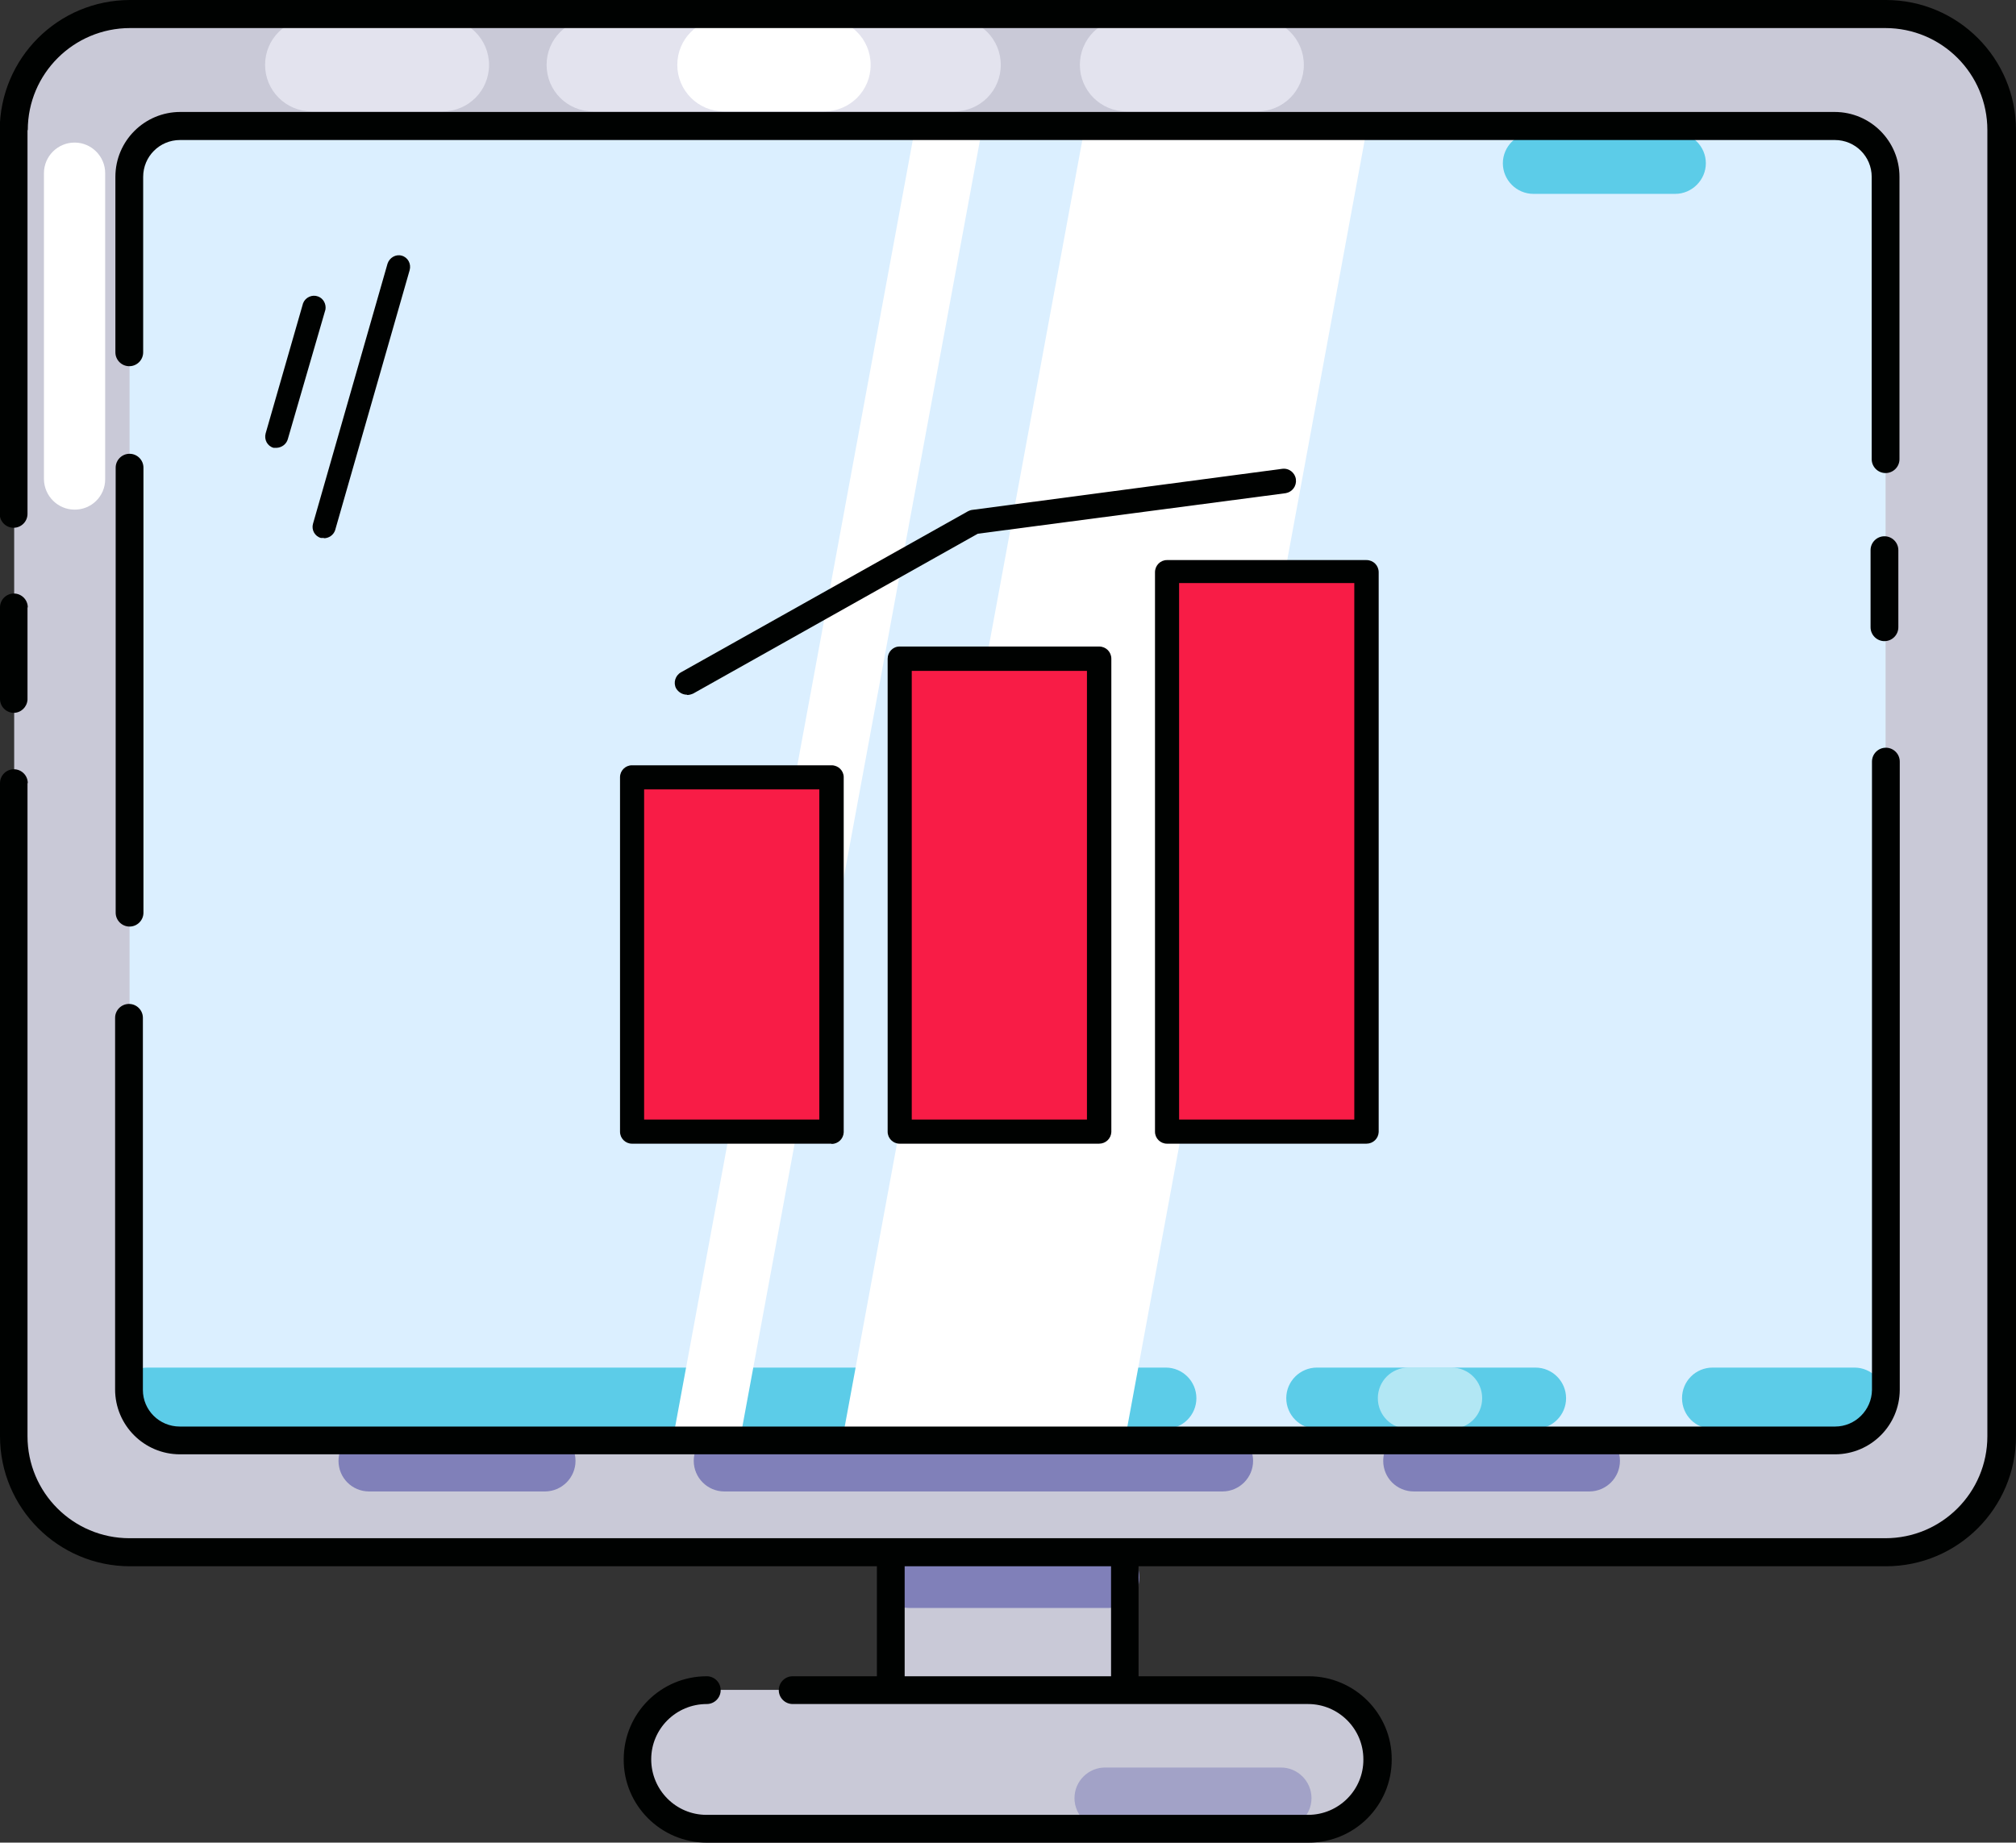 <?xml version="1.0" encoding="UTF-8"?>
<svg id="Layer_2" data-name="Layer 2" xmlns="http://www.w3.org/2000/svg" viewBox="0 0 71.11 65.01">
  <rect x="0" y="0" width="71.11" height="65.01" fill="#333333" stroke="none"/>
  <defs>
    <style>
      .cls-1 {
        fill: #000201;
      }

      .cls-2 {
        fill: #f81c46;
      }

      .cls-3 {
        fill: #e3e3ee;
      }

      .cls-4, .cls-5 {
        fill: #fff;
      }

      .cls-6 {
        fill: #c9c9d7;
      }

      .cls-7 {
        fill: #dbefff;
      }

      .cls-8, .cls-9 {
        fill: #8080b9;
      }

      .cls-10 {
        fill: #5ccce8;
      }

      .cls-9 {
        opacity: .52;
      }

      .cls-9, .cls-5 {
        isolation: isolate;
      }

      .cls-5 {
        opacity: .53;
      }
    </style>
  </defs>
  <g id="Layer_3" data-name="Layer 3">
    <g>
      <rect class="cls-6" x="31.41" y="51.04" width="8.26" height="8.46"/>
      <path class="cls-8" d="M39.11,56.73h-7.05c-.6,0-1.08-.49-1.08-1.08,0-.6,.49-1.08,1.08-1.08h7.05c.6,0,1.08,.48,1.08,1.08,0,.6-.48,1.08-1.08,1.08h0Z"/>
      <path class="cls-1" d="M39.67,60.54h-8.25c-.27,0-.49-.22-.49-.49h0v-8.46c0-.27,.22-.49,.49-.49h8.25c.27,0,.49,.22,.49,.49v8.46c0,.27-.22,.49-.49,.49Zm-7.76-.97h7.28v-7.49h-7.28v7.49Z"/>
      <rect class="cls-6" x=".5" y=".5" width="70.08" height="54.28" rx="4.09" ry="4.09"/>
      <rect class="cls-7" x="4.57" y="4.76" width="61.94" height="46.36" rx="1.78" ry="1.78"/>
      <path class="cls-6" d="M24.93,59.62h21.22c1.35,0,2.45,1.1,2.45,2.45h0c0,1.35-1.1,2.45-2.45,2.45H24.93c-1.35,0-2.45-1.1-2.45-2.45h0c0-1.35,1.1-2.45,2.45-2.45Z"/>
      <path class="cls-10" d="M54.16,50.41h-7.71c-.6,0-1.08-.49-1.08-1.08,0-.6,.49-1.08,1.08-1.08h7.71c.6,0,1.08,.49,1.08,1.08,0,.6-.49,1.08-1.08,1.08Z"/>
      <path class="cls-5" d="M51.2,50.41h-1.52c-.6,0-1.08-.48-1.08-1.08,0-.6,.48-1.08,1.08-1.08h1.52c.6,0,1.08,.48,1.08,1.08,0,.6-.48,1.08-1.08,1.08h0Z"/>
      <path class="cls-10" d="M59.09,6.84h-5c-.6,0-1.08-.49-1.08-1.08s.49-1.08,1.08-1.08h5c.6,0,1.08,.49,1.08,1.08s-.49,1.08-1.08,1.08Z"/>
      <path class="cls-10" d="M65.41,50.41h-5c-.6,0-1.08-.48-1.08-1.08,0-.6,.48-1.08,1.08-1.08h5c.6,0,1.08,.49,1.08,1.08,0,.6-.49,1.08-1.08,1.08Z"/>
      <path class="cls-10" d="M41.12,50.41H5.2c-.6,0-1.08-.49-1.08-1.08,0-.6,.49-1.08,1.08-1.08H41.12c.6,0,1.08,.49,1.08,1.08,0,.6-.49,1.08-1.08,1.08Z"/>
      <g>
        <polygon class="cls-4" points="26.09 50.85 23.72 50.85 32.26 4.6 34.63 4.6 26.09 50.85"/>
        <polygon class="cls-4" points="39.67 50.85 29.7 50.85 38.24 4.6 48.2 4.6 39.67 50.85"/>
      </g>
      <g>
        <path class="cls-1" d="M9.76,15.8s-.08,0-.11,0c-.22-.06-.34-.29-.28-.51l1.32-4.59c.08-.21,.32-.32,.53-.24,.19,.07,.29,.27,.26,.46l-1.33,4.58c-.05,.17-.21,.29-.39,.3Z"/>
        <path class="cls-1" d="M11.43,18.98s-.08,0-.11,0c-.22-.06-.34-.29-.28-.5,0,0,0,0,0,0l2.63-9.18c.07-.21,.29-.34,.5-.28,.22,.06,.34,.29,.28,.51l-2.63,9.18c-.06,.17-.22,.28-.4,.28Z"/>
      </g>
      <path class="cls-1" d="M.49,25.15C.22,25.15,0,24.93,0,24.66H0v-3.23c0-.27,.22-.49,.49-.49,.27,0,.49,.22,.49,.49H.97v3.26c-.02,.26-.23,.46-.49,.46Z"/>
      <path class="cls-1" d="M66.47,22.62c-.27,0-.49-.22-.49-.49h0v-2.72c0-.27,.22-.49,.49-.49s.49,.22,.49,.49v2.72c0,.27-.22,.49-.49,.49h0Z"/>
      <path class="cls-9" d="M45.18,64.52h-6.2c-.6,0-1.08-.49-1.08-1.08,0-.6,.49-1.08,1.08-1.08h6.2c.6,0,1.08,.49,1.08,1.08,0,.6-.49,1.08-1.08,1.08Z"/>
      <path class="cls-8" d="M19.22,52.62h-6.2c-.6,0-1.08-.48-1.08-1.08,0-.6,.48-1.08,1.08-1.08h6.2c.6,0,1.08,.49,1.08,1.08,0,.6-.49,1.08-1.08,1.08Z"/>
      <path class="cls-8" d="M56.06,52.62h-6.19c-.6,0-1.08-.48-1.08-1.08,0-.6,.48-1.08,1.08-1.08h6.19c.6,0,1.08,.49,1.08,1.08,0,.6-.49,1.08-1.08,1.08Z"/>
      <path class="cls-8" d="M43.12,52.62H25.55c-.6,0-1.08-.49-1.08-1.08,0-.6,.49-1.08,1.08-1.08h17.57c.6,0,1.08,.49,1.08,1.08,0,.6-.49,1.08-1.08,1.08Z"/>
      <path class="cls-1" d="M46.15,65.01H24.93c-1.62,0-2.94-1.32-2.93-2.94,0-1.62,1.31-2.93,2.93-2.93,.27,0,.49,.22,.49,.49h0c0,.27-.22,.49-.49,.49-1.08,0-1.96,.87-1.96,1.95,0,1.08,.87,1.96,1.95,1.96h21.22c1.08,0,1.96-.88,1.95-1.96,0-1.08-.88-1.95-1.95-1.95H27.96c-.27,0-.49-.22-.49-.49,0-.27,.22-.49,.49-.49h18.2c1.62,0,2.94,1.32,2.93,2.94,0,1.62-1.31,2.93-2.93,2.93Z"/>
      <g>
        <path class="cls-3" d="M33.66,3.93h-12.74c-.91,0-1.64-.73-1.64-1.64,0-.91,.73-1.64,1.64-1.64h12.74c.91,0,1.64,.73,1.64,1.64s-.73,1.64-1.64,1.64h0Z"/>
        <path class="cls-3" d="M44.35,3.93h-4.62c-.91,0-1.64-.74-1.64-1.64,0-.91,.73-1.64,1.64-1.64h4.62c.91,0,1.64,.73,1.64,1.64s-.73,1.64-1.64,1.64h0Z"/>
        <path class="cls-3" d="M15.61,3.93h-4.62c-.91,0-1.64-.74-1.64-1.64,0-.91,.73-1.64,1.64-1.64h4.62c.91,0,1.64,.74,1.64,1.64,0,.91-.73,1.64-1.64,1.64Z"/>
        <path class="cls-4" d="M29.07,3.93h-3.54c-.91,0-1.64-.74-1.64-1.64,0-.91,.73-1.64,1.64-1.64h3.54c.91,0,1.64,.73,1.64,1.64s-.73,1.64-1.64,1.64h0Z"/>
      </g>
      <path class="cls-1" d="M66.49,55.26H4.59C2.05,55.26,0,53.2,0,50.67V27.63c0-.27,.22-.49,.49-.49,.27,0,.49,.22,.49,.49H.97v23.04c0,1.99,1.61,3.6,3.6,3.6h61.93c1.99,0,3.6-1.61,3.6-3.6V4.59c0-1.99-1.61-3.6-3.6-3.6H4.59c-1.99,0-3.61,1.61-3.61,3.6H.97v13.54c0,.27-.22,.49-.49,.49-.27,0-.49-.22-.49-.49V4.59C0,2.05,2.05,0,4.59,0h61.93c2.53,0,4.59,2.05,4.59,4.59V50.67c0,2.53-2.05,4.59-4.59,4.59,0,0-.02,0-.03,0Z"/>
      <path class="cls-1" d="M66.51,16.69c-.27,0-.49-.22-.49-.49h0V6.24c0-.72-.58-1.3-1.3-1.3H6.35c-.72,0-1.3,.58-1.3,1.3v6.19c0,.27-.22,.49-.49,.49-.27,0-.49-.22-.49-.49h0V6.24c0-1.27,1.03-2.29,2.29-2.29h58.35c1.27,0,2.29,1.03,2.29,2.29v9.96c0,.27-.22,.49-.49,.49,0,0-.02,0-.02,0Z"/>
      <path class="cls-1" d="M4.57,32.69c-.27,0-.49-.22-.49-.49h0v-15.7c0-.27,.22-.49,.49-.49,.27,0,.49,.22,.49,.49h0v15.7c0,.27-.22,.49-.49,.49Z"/>
      <path class="cls-1" d="M64.73,51.31H6.35c-1.27,0-2.29-1.03-2.29-2.29v-13.11c0-.27,.22-.49,.49-.49,.27,0,.49,.22,.49,.49v13.13c0,.71,.58,1.29,1.3,1.29h58.39c.71,0,1.29-.58,1.3-1.29V26.87c0-.27,.22-.49,.49-.49s.49,.22,.49,.49v22.17c-.01,1.25-1.02,2.26-2.27,2.27Z"/>
      <path class="cls-4" d="M2.63,17.98c-.59,0-1.07-.48-1.08-1.07V6.11c0-.6,.49-1.08,1.08-1.08,.6,0,1.08,.49,1.08,1.08v10.8c0,.6-.49,1.08-1.09,1.07Z"/>
      <rect class="cls-2" x="22.29" y="27.41" width="7.04" height="12.53"/>
      <rect class="cls-2" x="41.16" y="20.19" width="7.04" height="19.76"/>
      <rect class="cls-2" x="31.72" y="23.24" width="7.04" height="16.71"/>
      <path class="cls-1" d="M29.33,40.35h-7.04c-.23,0-.42-.19-.42-.42,0,0,0,0,0,0v-12.51c0-.23,.19-.42,.42-.42h7.04c.24,0,.43,.19,.43,.42v12.53c-.01,.23-.2,.41-.43,.41Zm-6.61-.85h6.18v-11.65h-6.18v11.65Z"/>
      <path class="cls-1" d="M48.2,40.35h-7.04c-.23,0-.42-.19-.42-.42,0,0,0,0,0,0V20.19c0-.24,.19-.43,.42-.43h7.04c.24,0,.43,.19,.43,.43v19.75c-.01,.23-.2,.41-.43,.41Zm-6.61-.85h6.18V20.57h-6.18v18.92Z"/>
      <path class="cls-1" d="M38.77,40.35h-7.04c-.23,0-.42-.19-.42-.42,0,0,0,0,0,0V23.24c0-.23,.18-.43,.42-.43,0,0,0,0,0,0h7.04c.24,0,.43,.19,.43,.43v16.7c-.01,.23-.2,.41-.43,.41Zm-6.61-.85h6.18v-15.83h-6.18v15.83Z"/>
      <path class="cls-1" d="M24.23,24.51c-.16,0-.3-.09-.38-.22-.11-.2-.03-.46,.17-.57l10.12-5.68s.1-.05,.15-.05l10.94-1.45c.24-.03,.45,.14,.48,.37,0,0,0,0,0,0,.03,.24-.13,.45-.36,.49,0,0,0,0,0,0l-10.86,1.43-10.04,5.64c-.07,.03-.14,.05-.21,.05Z"/>
    </g>
  </g>
</svg>